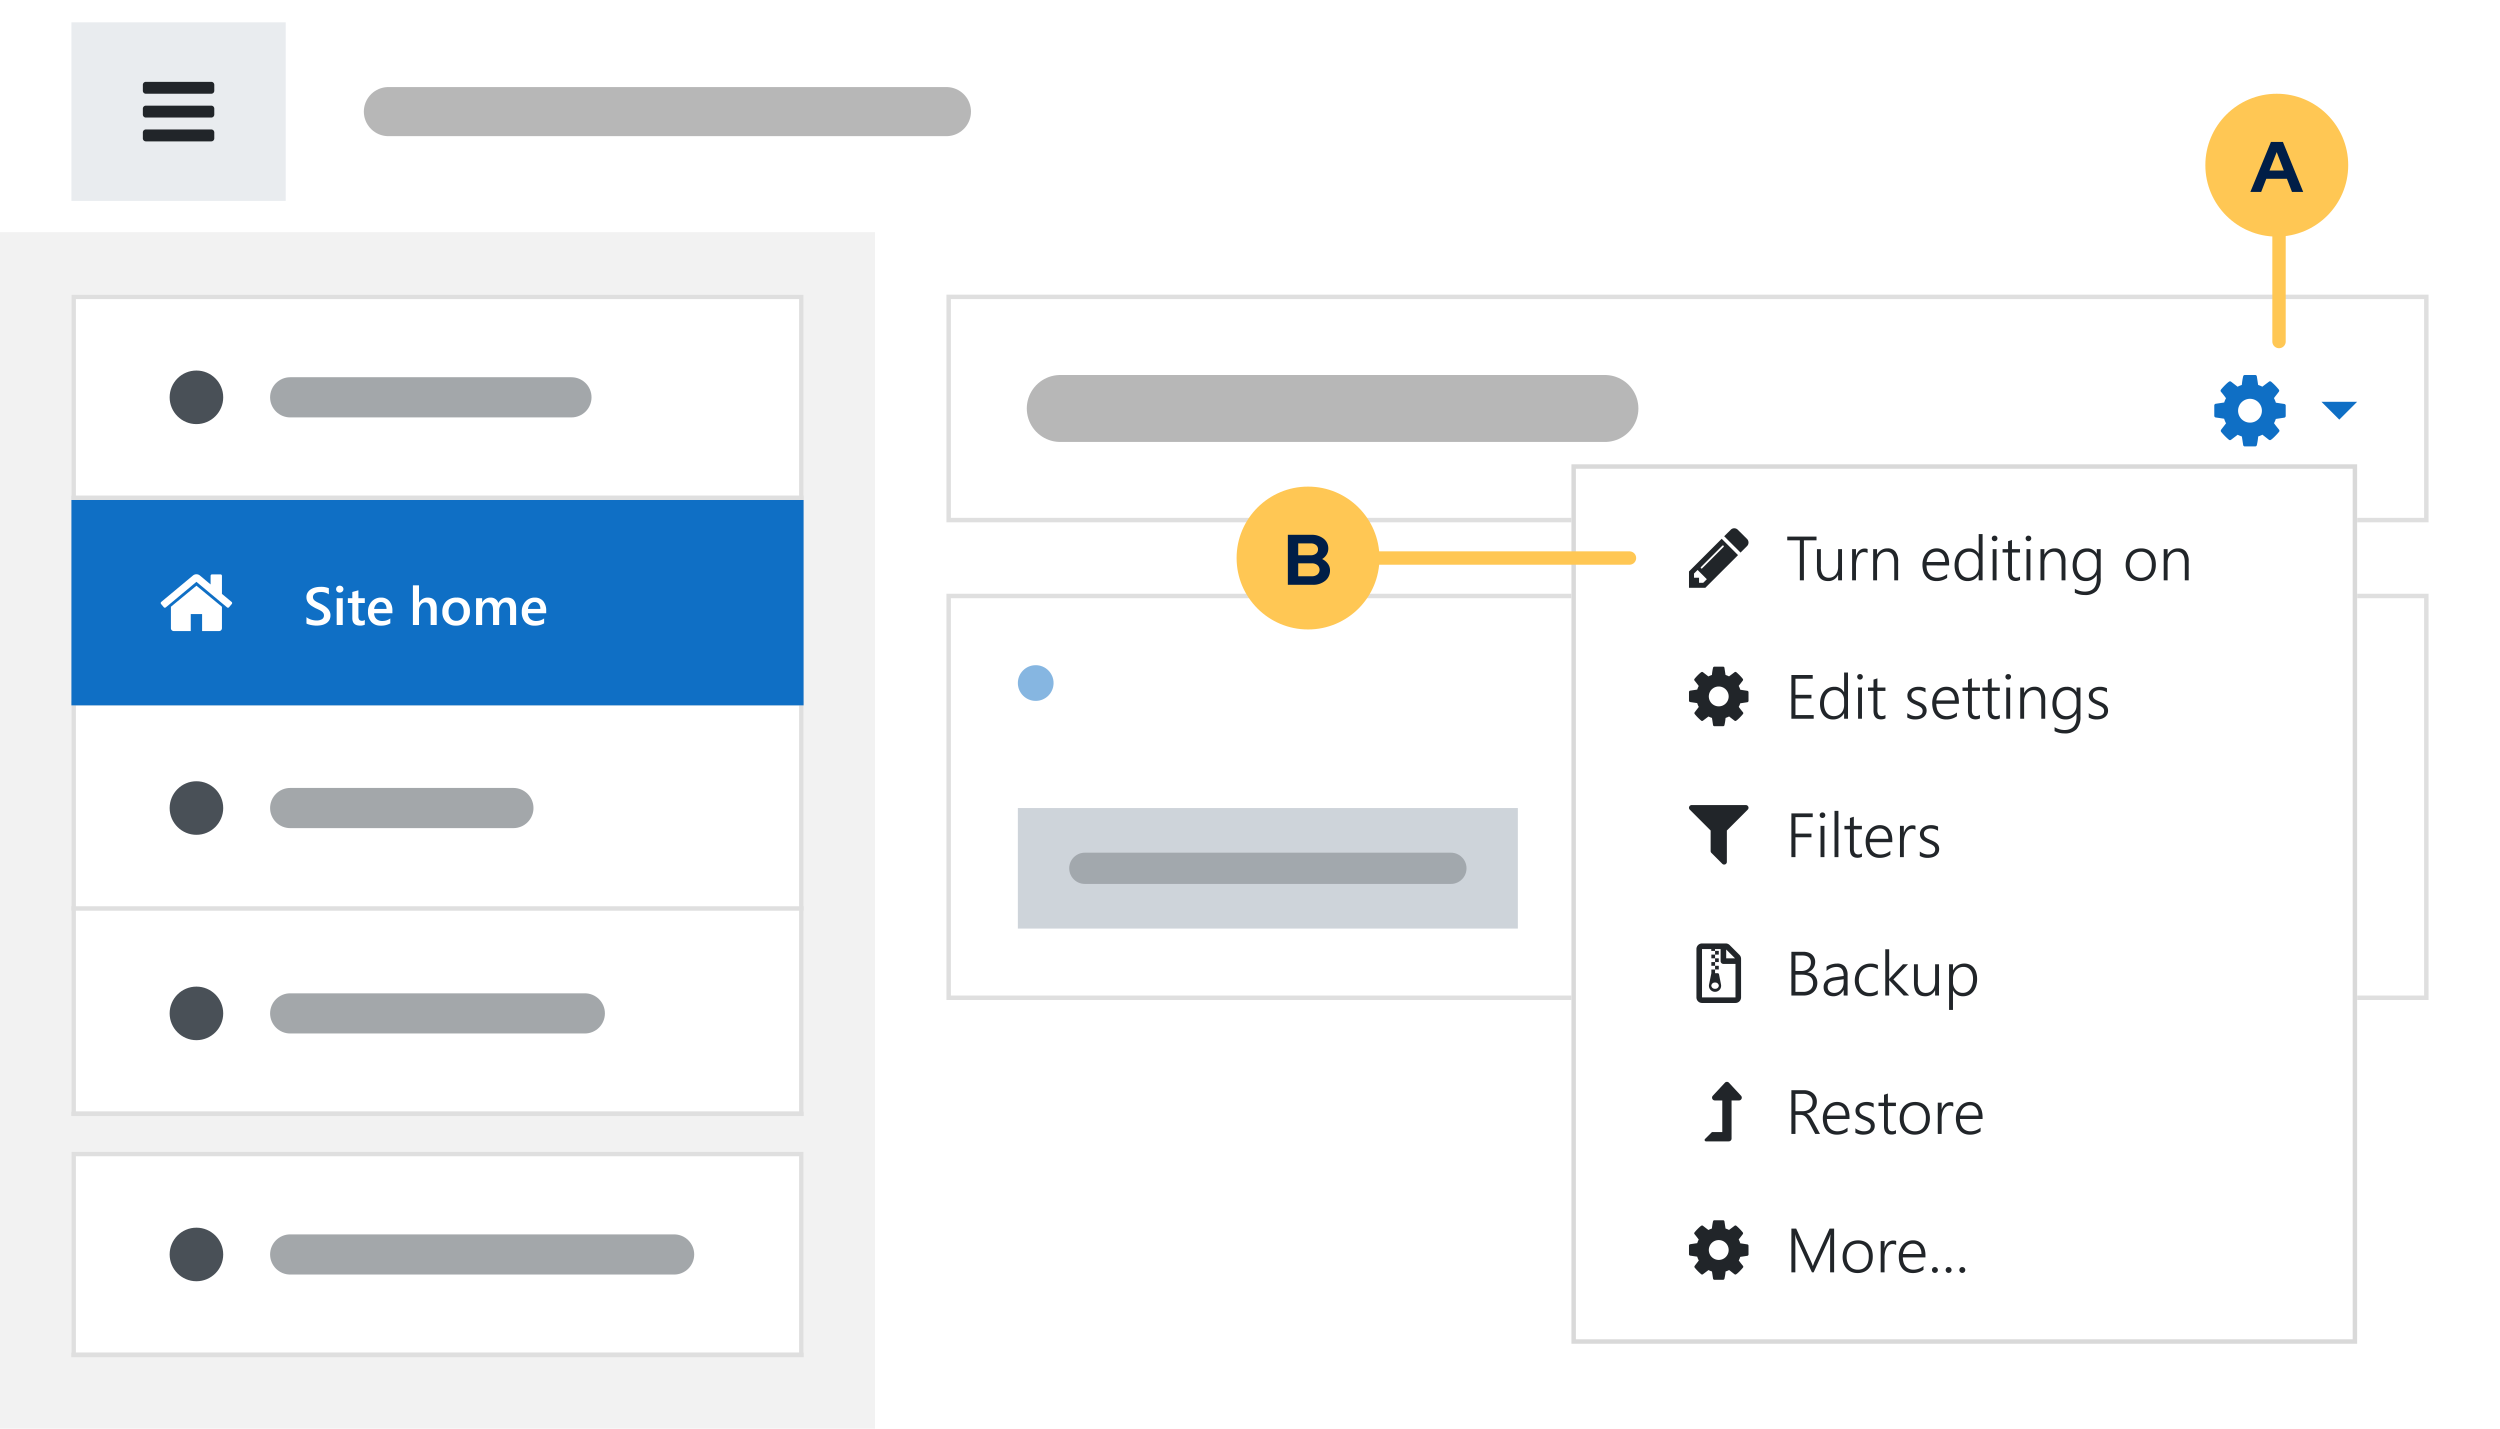 <svg xmlns="http://www.w3.org/2000/svg" xmlns:xlink="http://www.w3.org/1999/xlink" width="560" height="320" viewBox="0 0 560 320"><defs><filter id="a" x="-6" y="-4" width="572" height="62" filterUnits="userSpaceOnUse"><feOffset dy="2" input="SourceAlpha"/><feGaussianBlur stdDeviation="2" result="b"/><feFlood flood-opacity="0.078"/><feComposite operator="in" in2="b"/><feComposite in="SourceGraphic"/></filter><clipPath id="d"><rect width="560" height="320"/></clipPath></defs><g id="c" clip-path="url(#d)"><rect width="560" height="320" fill="#fff"/><rect width="196" height="270" transform="translate(0 50)" fill="#f2f2f2"/><g transform="translate(0 50)"><g transform="translate(16 208)" fill="#fff" stroke="#dfdfdf" stroke-width="1"><rect width="164" height="46" stroke="none"/><rect x="0.5" y="0.5" width="163" height="45" fill="none"/></g><g transform="translate(16 16)" fill="#fff" stroke="#dfdfdf" stroke-width="1"><rect width="164" height="184" stroke="none"/><rect x="0.5" y="0.5" width="163" height="183" fill="none"/></g><g transform="translate(16 16)"><rect width="164" height="1" transform="translate(0 45)" fill="#dfdfdf"/><rect width="164" height="46" fill="none"/><line x2="63" transform="translate(49 23)" fill="none" stroke="rgba(73,80,87,0.5)" stroke-linecap="round" stroke-width="9"/><g transform="translate(16 11)"><rect width="24" height="24" fill="none"/><circle cx="6" cy="6" r="6" transform="translate(6 6)" fill="#495057"/></g></g><g transform="translate(16 62)"><rect width="164" height="1" transform="translate(0 45)" fill="#dfdfdf"/><rect width="164" height="46" fill="#0f6fc5"/><path d="M.65-.334V-1.77a2.217,2.217,0,0,0,.46.316,3.554,3.554,0,0,0,.565.237,4.456,4.456,0,0,0,.6.149,3.186,3.186,0,0,0,.551.053,2.351,2.351,0,0,0,1.31-.293.964.964,0,0,0,.431-.85.927.927,0,0,0-.144-.519,1.506,1.506,0,0,0-.4-.4,4.217,4.217,0,0,0-.606-.349q-.349-.167-.747-.349-.428-.229-.8-.463a3.43,3.43,0,0,1-.642-.519A2.17,2.17,0,0,1,.8-5.4a2.09,2.09,0,0,1-.155-.838A1.934,1.934,0,0,1,.911-7.263a2.252,2.252,0,0,1,.7-.721,3.223,3.223,0,0,1,.993-.422,4.716,4.716,0,0,1,1.137-.138,4.588,4.588,0,0,1,1.922.3v1.377a3.07,3.07,0,0,0-1.84-.516,3.3,3.3,0,0,0-.618.059,1.838,1.838,0,0,0-.551.193,1.192,1.192,0,0,0-.4.346.847.847,0,0,0-.152.51.964.964,0,0,0,.117.486,1.255,1.255,0,0,0,.343.375,3.5,3.5,0,0,0,.551.331q.325.161.753.349.439.229.829.48a3.908,3.908,0,0,1,.686.557,2.446,2.446,0,0,1,.469.677,1.987,1.987,0,0,1,.173.847A2.1,2.1,0,0,1,5.771-1.1a2.078,2.078,0,0,1-.694.715,3.093,3.093,0,0,1-1,.4,5.666,5.666,0,0,1-1.2.123A5.115,5.115,0,0,1,2.353.108Q2.045.076,1.723.015a5.794,5.794,0,0,1-.609-.149A1.929,1.929,0,0,1,.65-.334ZM8.1-7.26a.817.817,0,0,1-.571-.217.713.713,0,0,1-.237-.551.732.732,0,0,1,.237-.557A.805.805,0,0,1,8.1-8.807a.83.83,0,0,1,.586.223.727.727,0,0,1,.24.557.717.717,0,0,1-.24.542A.824.824,0,0,1,8.1-7.26ZM8.777,0H7.418V-6H8.777Zm4.939-.064a2.356,2.356,0,0,1-1.049.2q-1.746,0-1.746-1.676V-4.934h-1V-6h1V-7.389l1.359-.387V-6h1.436v1.066H12.281v3a1.182,1.182,0,0,0,.193.762.8.8,0,0,0,.645.229.935.935,0,0,0,.6-.2ZM19.9-2.631h-4.09a1.729,1.729,0,0,0,.513,1.283A1.908,1.908,0,0,0,17.666-.9a2.965,2.965,0,0,0,1.764-.574v1.1a4.029,4.029,0,0,1-2.168.516,2.684,2.684,0,0,1-2.077-.817,3.269,3.269,0,0,1-.753-2.3,3.2,3.2,0,0,1,.829-2.282,2.712,2.712,0,0,1,2.06-.882,2.365,2.365,0,0,1,1.9.791,3.284,3.284,0,0,1,.674,2.2Zm-1.312-.961a1.752,1.752,0,0,0-.346-1.14,1.155,1.155,0,0,0-.937-.407,1.319,1.319,0,0,0-.993.428,1.954,1.954,0,0,0-.5,1.119ZM29.824,0H28.465V-3.281q0-1.781-1.189-1.781a1.244,1.244,0,0,0-1.008.516,2.052,2.052,0,0,0-.41,1.318V0H24.492V-8.883h1.365V-5h.023a2.147,2.147,0,0,1,1.945-1.137q2,0,2,2.443Zm4.313.141A2.974,2.974,0,0,1,31.919-.7,3.037,3.037,0,0,1,31.09-2.93a3.16,3.16,0,0,1,.864-2.361,3.178,3.178,0,0,1,2.329-.85,2.878,2.878,0,0,1,2.191.826,3.191,3.191,0,0,1,.785,2.291,3.145,3.145,0,0,1-.847,2.3A3.041,3.041,0,0,1,34.137.141Zm.064-5.2a1.552,1.552,0,0,0-1.26.557,2.331,2.331,0,0,0-.463,1.535,2.2,2.2,0,0,0,.469,1.485A1.574,1.574,0,0,0,34.2-.937a1.494,1.494,0,0,0,1.233-.533,2.36,2.36,0,0,0,.431-1.518,2.4,2.4,0,0,0-.431-1.529A1.487,1.487,0,0,0,34.2-5.057ZM47.613,0H46.254V-3.27a2.65,2.65,0,0,0-.267-1.365.981.981,0,0,0-.9-.422,1.084,1.084,0,0,0-.905.533,2.176,2.176,0,0,0-.372,1.277V0H42.445V-3.381q0-1.676-1.184-1.676a1.068,1.068,0,0,0-.905.5A2.222,2.222,0,0,0,40-3.246V0H38.643V-6H40v.949h.023a2.078,2.078,0,0,1,1.893-1.09A1.784,1.784,0,0,1,43-5.8a1.707,1.707,0,0,1,.636.9,2.141,2.141,0,0,1,1.992-1.242q1.98,0,1.98,2.443Zm6.738-2.631h-4.09a1.729,1.729,0,0,0,.513,1.283A1.908,1.908,0,0,0,52.119-.9a2.965,2.965,0,0,0,1.764-.574v1.1a4.029,4.029,0,0,1-2.168.516,2.684,2.684,0,0,1-2.077-.817,3.269,3.269,0,0,1-.753-2.3,3.2,3.2,0,0,1,.829-2.282,2.712,2.712,0,0,1,2.06-.882,2.365,2.365,0,0,1,1.9.791,3.284,3.284,0,0,1,.674,2.2Zm-1.312-.961a1.752,1.752,0,0,0-.346-1.14,1.155,1.155,0,0,0-.937-.407,1.319,1.319,0,0,0-.993.428,1.954,1.954,0,0,0-.5,1.119Z" transform="translate(52 28)" fill="#fff"/><g transform="translate(16 11)"><rect width="24" height="24" fill="none"/><path d="M17.716,12.969a.127.127,0,0,0-.01-.06L12,8.2l-5.706,4.7c0,.02-.01.04-.01.06v4.763a.639.639,0,0,0,.635.635H10.73v-3.81h2.54v3.81h3.811a.639.639,0,0,0,.635-.635Zm2.213-.685a.326.326,0,0,0-.04-.447l-2.173-1.806V5.982a.314.314,0,0,0-.318-.317H15.493a.314.314,0,0,0-.318.317V7.918L12.754,5.893a1.222,1.222,0,0,0-1.508,0L4.11,11.837a.326.326,0,0,0-.039.447l.615.734a.33.33,0,0,0,.208.11.344.344,0,0,0,.239-.07L12,7.332l6.867,5.726a.311.311,0,0,0,.209.07H19.1a.33.33,0,0,0,.209-.11Z" fill="#fff"/></g></g><g transform="translate(16 108)"><rect width="164" height="1" transform="translate(0 45)" fill="#dfdfdf"/><rect width="164" height="46" fill="none"/><line x2="50" transform="translate(49 23)" fill="none" stroke="rgba(73,80,87,0.5)" stroke-linecap="round" stroke-width="9"/><g transform="translate(16 11)"><rect width="24" height="24" fill="none"/><circle cx="6" cy="6" r="6" transform="translate(6 6)" fill="#495057"/></g></g><g transform="translate(16 154)"><rect width="164" height="1" transform="translate(0 45)" fill="#dfdfdf"/><rect width="164" height="46" fill="none"/><line x2="66" transform="translate(49 23)" fill="none" stroke="rgba(73,80,87,0.5)" stroke-linecap="round" stroke-width="9"/><g transform="translate(16 11)"><rect width="24" height="24" fill="none"/><circle cx="6" cy="6" r="6" transform="translate(6 6)" fill="#495057"/></g></g><g transform="translate(16 208)"><rect width="164" height="1" transform="translate(0 45)" fill="#dfdfdf"/><rect width="164" height="46" fill="none"/><line x2="86" transform="translate(49 23)" fill="none" stroke="rgba(73,80,87,0.5)" stroke-linecap="round" stroke-width="9"/><g transform="translate(16 11)"><rect width="24" height="24" fill="none"/><circle cx="6" cy="6" r="6" transform="translate(6 6)" fill="#495057"/></g></g></g><g transform="matrix(1, 0, 0, 1, 0, 0)" filter="url(#a)"><rect width="560" height="50" fill="#fff"/></g><rect width="48" height="40" transform="translate(16 5)" fill="#e9ecef"/><g transform="translate(28 13)"><rect width="24" height="24" fill="none"/><path d="M20,16.667A.671.671,0,0,0,19.333,16H4.667A.671.671,0,0,0,4,16.667V18a.671.671,0,0,0,.667.667H19.333A.671.671,0,0,0,20,18Zm0-5.334a.671.671,0,0,0-.667-.666H4.667A.671.671,0,0,0,4,11.333v1.334a.671.671,0,0,0,.667.666H19.333A.671.671,0,0,0,20,12.667ZM20,6a.671.671,0,0,0-.667-.667H4.667A.671.671,0,0,0,4,6V7.333A.671.671,0,0,0,4.667,8H19.333A.671.671,0,0,0,20,7.333Z" fill="#212529"/></g><line x2="125" transform="translate(87 25)" fill="none" stroke="rgba(112,112,112,0.5)" stroke-linecap="round" stroke-width="11"/><g transform="translate(212 66)" fill="#fff" stroke="#dfdfdf" stroke-width="1"><rect width="332" height="51" stroke="none"/><rect x="0.5" y="0.5" width="331" height="50" fill="none"/></g><line x2="122" transform="translate(237.5 91.5)" fill="none" stroke="rgba(112,112,112,0.5)" stroke-linecap="round" stroke-width="15"/><g transform="translate(0 -26)"><g transform="translate(212 159)" fill="#fff" stroke="#dfdfdf" stroke-width="1"><rect width="332" height="91" stroke="none"/><rect x="0.5" y="0.5" width="331" height="90" fill="none"/></g><g transform="translate(175 -360)"><circle cx="4" cy="4" r="4" transform="translate(53 535)" fill="rgba(15,111,197,0.5)"/></g><g transform="translate(17 16)"><circle cx="4" cy="4" r="4" transform="translate(448 175)" fill="rgba(15,111,197,0.5)"/><line x2="44" transform="translate(464.5 179)" fill="none" stroke="rgba(15,111,197,0.5)" stroke-linecap="round" stroke-width="4"/></g><g transform="translate(0 16)"><rect width="112" height="27" transform="translate(228 191)" fill="#ced4da"/><line x2="82" transform="translate(243 204.5)" fill="none" stroke="rgba(33,37,41,0.25)" stroke-linecap="round" stroke-width="7"/></g></g><g transform="translate(-4404 -1004)"><g transform="translate(4468 642)"><g transform="translate(288 466)" fill="#fff" stroke="#d9d9d9" stroke-width="1"><rect width="176" height="197" stroke="none"/><rect x="0.5" y="0.5" width="175" height="196" fill="none"/></g><g transform="translate(0 1)"><rect width="176" height="30" transform="translate(288 471)" fill="none"/><g transform="translate(311 476)"><rect width="20" height="20" fill="none"/><path d="M7.195,16.208H6.253V15.081H5.127v-.942l.8-.8L8,15.406ZM11.8,8.04a.2.2,0,0,1-.062.149l-4.77,4.77a.205.205,0,0,1-.149.062.185.185,0,0,1-.194-.193.2.2,0,0,1,.062-.149l4.77-4.771a.208.208,0,0,1,.15-.061.185.185,0,0,1,.193.193m-.475-1.69L4,13.673v3.661H7.661l7.323-7.322Zm6.011.845a1.17,1.17,0,0,0-.326-.8L14.939,4.335a1.138,1.138,0,0,0-.8-.335,1.1,1.1,0,0,0-.792.335L11.886,5.787l3.661,3.662,1.461-1.461a1.134,1.134,0,0,0,.326-.793" transform="translate(-0.667 -0.667)" fill="#212529"/></g><path d="M4.074-8.969V0H3.165V-8.969H.342V-9.8H6.9v.834ZM11.737,0V-1.189H11.71A2.339,2.339,0,0,1,9.5.164q-2.5,0-2.5-3.049V-7h.875v3.951A3.121,3.121,0,0,0,8.33-1.189a1.6,1.6,0,0,0,1.371.6,1.92,1.92,0,0,0,.824-.174,1.88,1.88,0,0,0,.643-.492,2.3,2.3,0,0,0,.42-.762A3.056,3.056,0,0,0,11.737-3V-7h.875V0Zm6.6-6.1a1.307,1.307,0,0,0-.793-.226,1.358,1.358,0,0,0-.615.133,1.558,1.558,0,0,0-.468.359,2.16,2.16,0,0,0-.342.523A3.647,3.647,0,0,0,15.9-4.7a4.53,4.53,0,0,0-.123.649,5.475,5.475,0,0,0-.038.622V0h-.868V-7h.868v1.5h.027a3.114,3.114,0,0,1,.311-.687,2.137,2.137,0,0,1,.434-.513,1.815,1.815,0,0,1,.537-.318,1.722,1.722,0,0,1,.612-.109,2.371,2.371,0,0,1,.379.027,1.445,1.445,0,0,1,.3.082ZM24.309,0V-4.033q0-2.372-1.723-2.372a1.986,1.986,0,0,0-.848.181,2.031,2.031,0,0,0-.673.5,2.356,2.356,0,0,0-.444.762,2.765,2.765,0,0,0-.161.954V0h-.875V-7h.875v1.217h.027a2.529,2.529,0,0,1,2.345-1.381,2.117,2.117,0,0,1,1.75.745,3.358,3.358,0,0,1,.6,2.153V0Zm7.232-3.343a3.921,3.921,0,0,0,.171,1.155,2.448,2.448,0,0,0,.472.868,2.027,2.027,0,0,0,.749.543,2.513,2.513,0,0,0,.995.188,3.559,3.559,0,0,0,2.235-.827v.861a4.077,4.077,0,0,1-2.434.718A3.213,3.213,0,0,1,32.45-.082,2.651,2.651,0,0,1,31.473-.8a3.265,3.265,0,0,1-.622-1.152,5.11,5.11,0,0,1-.219-1.559,4.3,4.3,0,0,1,.239-1.456,3.591,3.591,0,0,1,.663-1.159,3.057,3.057,0,0,1,1-.766,2.918,2.918,0,0,1,1.271-.277,2.867,2.867,0,0,1,1.2.236,2.348,2.348,0,0,1,.872.673,3.049,3.049,0,0,1,.537,1.066A5,5,0,0,1,36.6-3.78v.438ZM35.7-4.108a2.666,2.666,0,0,0-.52-1.7,1.7,1.7,0,0,0-1.388-.6,2.13,2.13,0,0,0-.824.157,1.961,1.961,0,0,0-.667.455,2.453,2.453,0,0,0-.475.725,3.637,3.637,0,0,0-.263.96ZM43.224,0V-1.23H43.2A2.488,2.488,0,0,1,42.2-.2a2.924,2.924,0,0,1-1.466.366,2.862,2.862,0,0,1-1.193-.243,2.559,2.559,0,0,1-.919-.7,3.257,3.257,0,0,1-.591-1.107,4.8,4.8,0,0,1-.208-1.47A4.963,4.963,0,0,1,38.052-4.9a3.589,3.589,0,0,1,.649-1.2,2.917,2.917,0,0,1,1.012-.779,3.065,3.065,0,0,1,1.316-.277A2.273,2.273,0,0,1,43.2-5.954h.027v-4.409H44.1V0Zm0-4.225a2.3,2.3,0,0,0-.157-.854,2.123,2.123,0,0,0-.437-.69,2.045,2.045,0,0,0-.673-.465,2.146,2.146,0,0,0-.865-.171,2.226,2.226,0,0,0-.957.205,2.09,2.09,0,0,0-.749.591,2.842,2.842,0,0,0-.485.94,4.185,4.185,0,0,0-.174,1.258,4.154,4.154,0,0,0,.157,1.189,2.586,2.586,0,0,0,.448.889,1.957,1.957,0,0,0,.694.554,2.062,2.062,0,0,0,.9.191,2.324,2.324,0,0,0,.96-.191,2.107,2.107,0,0,0,.725-.526,2.365,2.365,0,0,0,.458-.786,2.852,2.852,0,0,0,.161-.964Zm3.562-4.546a.609.609,0,0,1-.437-.178.6.6,0,0,1-.185-.451.58.58,0,0,1,.185-.441.616.616,0,0,1,.438-.174.683.683,0,0,1,.246.044.594.594,0,0,1,.2.126.626.626,0,0,1,.137.195.6.6,0,0,1,.051.25.64.64,0,0,1-.048.246.586.586,0,0,1-.137.2.661.661,0,0,1-.2.133A.633.633,0,0,1,46.785-8.771ZM46.354,0V-7h.875V0Zm6.139-.082a2.17,2.17,0,0,1-.984.226q-1.7,0-1.7-1.955V-6.234h-1.23V-7h1.23V-8.764l.875-.287V-7h1.8v.766h-1.8v4.286a1.755,1.755,0,0,0,.232,1.025.914.914,0,0,0,.786.314,1.414,1.414,0,0,0,.786-.246Zm1.873-8.688a.609.609,0,0,1-.437-.178.6.6,0,0,1-.185-.451.58.58,0,0,1,.185-.441.616.616,0,0,1,.438-.174.683.683,0,0,1,.246.044.594.594,0,0,1,.2.126.626.626,0,0,1,.137.195A.6.6,0,0,1,55-9.4a.64.64,0,0,1-.048.246.586.586,0,0,1-.137.2.661.661,0,0,1-.2.133A.633.633,0,0,1,54.366-8.771ZM53.936,0V-7h.875V0ZM61.79,0V-4.033q0-2.372-1.723-2.372a1.986,1.986,0,0,0-.848.181,2.031,2.031,0,0,0-.673.5,2.356,2.356,0,0,0-.444.762,2.765,2.765,0,0,0-.161.954V0h-.875V-7h.875v1.217h.027a2.529,2.529,0,0,1,2.345-1.381,2.117,2.117,0,0,1,1.75.745,3.358,3.358,0,0,1,.6,2.153V0Zm8.764-.54a4.088,4.088,0,0,1-.885,2.888,3.587,3.587,0,0,1-2.731.94,4.8,4.8,0,0,1-2.174-.513V1.887a4.482,4.482,0,0,0,2.174.636q2.741,0,2.741-2.9v-.841h-.027A2.661,2.661,0,0,1,67.19.164,2.88,2.88,0,0,1,66-.075a2.558,2.558,0,0,1-.919-.69,3.23,3.23,0,0,1-.595-1.1,4.671,4.671,0,0,1-.212-1.459A5.146,5.146,0,0,1,64.5-4.891,3.606,3.606,0,0,1,65.146-6.1a2.867,2.867,0,0,1,1.008-.783,3.1,3.1,0,0,1,1.33-.277,2.312,2.312,0,0,1,2.167,1.2h.027V-7h.875Zm-.875-3.712a2.189,2.189,0,0,0-.157-.827,2.141,2.141,0,0,0-.437-.684,2.109,2.109,0,0,0-.667-.468,2.045,2.045,0,0,0-.851-.174,2.251,2.251,0,0,0-.988.212,2.136,2.136,0,0,0-.752.6,2.784,2.784,0,0,0-.479.947,4.353,4.353,0,0,0-.167,1.254,4,4,0,0,0,.157,1.162,2.63,2.63,0,0,0,.444.882,1.987,1.987,0,0,0,.694.561,2.04,2.04,0,0,0,.906.2,2.3,2.3,0,0,0,.943-.188,2.134,2.134,0,0,0,.725-.52,2.348,2.348,0,0,0,.465-.779,2.79,2.79,0,0,0,.164-.967ZM79.509.164a3.58,3.58,0,0,1-1.4-.26,2.989,2.989,0,0,1-1.056-.735,3.238,3.238,0,0,1-.67-1.138,4.419,4.419,0,0,1-.232-1.47A4.644,4.644,0,0,1,76.4-5a3.3,3.3,0,0,1,.7-1.172,2.993,2.993,0,0,1,1.1-.735,3.89,3.89,0,0,1,1.436-.253A3.574,3.574,0,0,1,81-6.915a2.79,2.79,0,0,1,1.032.721,3.213,3.213,0,0,1,.649,1.148,4.854,4.854,0,0,1,.226,1.538,4.5,4.5,0,0,1-.236,1.494A3.372,3.372,0,0,1,82-.854,2.981,2.981,0,0,1,80.931-.1,3.612,3.612,0,0,1,79.509.164Zm.068-6.569a2.624,2.624,0,0,0-1.039.2,2.18,2.18,0,0,0-.8.578,2.613,2.613,0,0,0-.509.93,4.052,4.052,0,0,0-.178,1.248,3.684,3.684,0,0,0,.178,1.183,2.669,2.669,0,0,0,.5.9,2.17,2.17,0,0,0,.79.578,2.585,2.585,0,0,0,1.039.2A2.6,2.6,0,0,0,80.6-.783a2.053,2.053,0,0,0,.766-.567,2.5,2.5,0,0,0,.475-.913A4.318,4.318,0,0,0,82-3.493a3.28,3.28,0,0,0-.629-2.164A2.217,2.217,0,0,0,79.577-6.405ZM89.394,0V-4.033q0-2.372-1.723-2.372a1.986,1.986,0,0,0-.848.181,2.031,2.031,0,0,0-.673.5,2.356,2.356,0,0,0-.444.762,2.765,2.765,0,0,0-.161.954V0H84.67V-7h.875v1.217h.027a2.529,2.529,0,0,1,2.345-1.381,2.117,2.117,0,0,1,1.75.745,3.358,3.358,0,0,1,.6,2.153V0Z" transform="translate(336 491)" fill="#212529"/></g><g transform="translate(0 1)"><rect width="176" height="30" transform="translate(288 502)" fill="none"/><g transform="translate(311 507)"><rect width="20" height="20" fill="none"/><path d="M12.889,10.667a2.223,2.223,0,1,1-2.222-2.222,2.227,2.227,0,0,1,2.222,2.222m4.444-.946a.317.317,0,0,0-.252-.312l-1.588-.243a4.843,4.843,0,0,0-.356-.85c.295-.408.616-.79.911-1.19a.327.327,0,0,0,.07-.2.294.294,0,0,0-.061-.191,10.945,10.945,0,0,0-1.433-1.476.341.341,0,0,0-.217-.087.3.3,0,0,0-.208.077l-1.233.929a5.092,5.092,0,0,0-.781-.321l-.243-1.6A.311.311,0,0,0,11.63,4H9.7a.317.317,0,0,0-.312.243,11.314,11.314,0,0,0-.252,1.615,5.233,5.233,0,0,0-.79.329l-1.2-.928a.382.382,0,0,0-.226-.087c-.3,0-1.467,1.267-1.675,1.553a.338.338,0,0,0-.078.2.322.322,0,0,0,.087.208c.322.391.634.781.929,1.2a4.561,4.561,0,0,0-.338.8l-1.615.243A.337.337,0,0,0,4,9.686v1.927a.317.317,0,0,0,.252.313l1.588.234a4.594,4.594,0,0,0,.356.859c-.3.408-.616.79-.911,1.189a.329.329,0,0,0-.07.2.34.34,0,0,0,.061.2,10.863,10.863,0,0,0,1.432,1.458.314.314,0,0,0,.217.1.332.332,0,0,0,.217-.078l1.224-.928a5.092,5.092,0,0,0,.781.321l.243,1.6a.31.31,0,0,0,.313.26H11.63a.317.317,0,0,0,.313-.243,11.314,11.314,0,0,0,.252-1.615,5.153,5.153,0,0,0,.79-.33l1.2.937a.442.442,0,0,0,.226.078c.295,0,1.467-1.276,1.675-1.553a.289.289,0,0,0,.078-.2.342.342,0,0,0-.087-.217c-.322-.391-.634-.773-.929-1.2a4.827,4.827,0,0,0,.338-.79l1.606-.242a.334.334,0,0,0,.243-.312Z" transform="translate(-0.667 -0.667)" fill="#212529"/></g><path d="M1.271,0V-9.8H6.05v.834H2.181v3.6H5.763v.82H2.181V-.827H6.269V0ZM13.077,0V-1.23H13.05A2.488,2.488,0,0,1,12.055-.2a2.924,2.924,0,0,1-1.466.366A2.862,2.862,0,0,1,9.4-.079a2.559,2.559,0,0,1-.919-.7,3.257,3.257,0,0,1-.591-1.107,4.8,4.8,0,0,1-.208-1.47A4.963,4.963,0,0,1,7.906-4.9a3.589,3.589,0,0,1,.649-1.2,2.917,2.917,0,0,1,1.012-.779,3.065,3.065,0,0,1,1.316-.277,2.273,2.273,0,0,1,2.167,1.21h.027v-4.409h.875V0Zm0-4.225a2.3,2.3,0,0,0-.157-.854,2.123,2.123,0,0,0-.437-.69,2.045,2.045,0,0,0-.673-.465,2.146,2.146,0,0,0-.865-.171,2.226,2.226,0,0,0-.957.205,2.09,2.09,0,0,0-.749.591,2.842,2.842,0,0,0-.485.94,4.185,4.185,0,0,0-.174,1.258,4.154,4.154,0,0,0,.157,1.189,2.586,2.586,0,0,0,.448.889,1.957,1.957,0,0,0,.694.554,2.062,2.062,0,0,0,.9.191,2.324,2.324,0,0,0,.96-.191,2.107,2.107,0,0,0,.725-.526,2.365,2.365,0,0,0,.458-.786,2.852,2.852,0,0,0,.161-.964Zm3.562-4.546a.609.609,0,0,1-.437-.178.6.6,0,0,1-.185-.451A.58.58,0,0,1,16.2-9.84a.616.616,0,0,1,.438-.174.683.683,0,0,1,.246.044.594.594,0,0,1,.2.126.626.626,0,0,1,.137.195.6.6,0,0,1,.051.25.64.64,0,0,1-.048.246.586.586,0,0,1-.137.2.661.661,0,0,1-.2.133A.633.633,0,0,1,16.639-8.771ZM16.208,0V-7h.875V0Zm6.139-.082a2.17,2.17,0,0,1-.984.226q-1.7,0-1.7-1.955V-6.234h-1.23V-7h1.23V-8.764l.875-.287V-7h1.8v.766h-1.8v4.286a1.755,1.755,0,0,0,.232,1.025.914.914,0,0,0,.786.314,1.414,1.414,0,0,0,.786-.246Zm4.881-1.176a2.8,2.8,0,0,0,.431.28,3.727,3.727,0,0,0,.479.212,3.012,3.012,0,0,0,.5.133,2.713,2.713,0,0,0,.475.044q1.559,0,1.559-1.169a.928.928,0,0,0-.109-.461,1.2,1.2,0,0,0-.314-.355,2.63,2.63,0,0,0-.492-.3q-.287-.137-.649-.287a6.514,6.514,0,0,1-.834-.4,2.524,2.524,0,0,1-.574-.448,1.616,1.616,0,0,1-.335-.533,1.863,1.863,0,0,1-.109-.66,1.672,1.672,0,0,1,.2-.827,1.921,1.921,0,0,1,.543-.615,2.526,2.526,0,0,1,.79-.386,3.277,3.277,0,0,1,.94-.133,3.475,3.475,0,0,1,1.586.342V-5.9a3.075,3.075,0,0,0-1.7-.506,2.052,2.052,0,0,0-.6.082,1.394,1.394,0,0,0-.461.232,1.069,1.069,0,0,0-.3.359,1,1,0,0,0-.106.461,1.165,1.165,0,0,0,.082.455.992.992,0,0,0,.256.352,2.151,2.151,0,0,0,.451.3q.277.144.673.308a8.508,8.508,0,0,1,.875.407,2.715,2.715,0,0,1,.608.438,1.538,1.538,0,0,1,.355.526,1.8,1.8,0,0,1,.116.673,1.774,1.774,0,0,1-.195.841,1.812,1.812,0,0,1-.54.622,2.49,2.49,0,0,1-.81.383,3.749,3.749,0,0,1-1.012.13A3.354,3.354,0,0,1,27.228-.28Zm6.5-2.085A3.921,3.921,0,0,0,33.9-2.187a2.448,2.448,0,0,0,.472.868,2.027,2.027,0,0,0,.749.543,2.513,2.513,0,0,0,.995.188,3.559,3.559,0,0,0,2.235-.827v.861a4.077,4.077,0,0,1-2.434.718,3.213,3.213,0,0,1-1.278-.246A2.651,2.651,0,0,1,33.66-.8a3.265,3.265,0,0,1-.622-1.152,5.11,5.11,0,0,1-.219-1.559,4.3,4.3,0,0,1,.239-1.456,3.591,3.591,0,0,1,.663-1.159,3.057,3.057,0,0,1,1-.766A2.918,2.918,0,0,1,36-7.164a2.867,2.867,0,0,1,1.2.236,2.348,2.348,0,0,1,.872.673A3.049,3.049,0,0,1,38.6-5.188a5,5,0,0,1,.185,1.408v.438Zm4.156-.766a2.666,2.666,0,0,0-.52-1.7,1.7,1.7,0,0,0-1.388-.6,2.13,2.13,0,0,0-.824.157,1.961,1.961,0,0,0-.667.455,2.453,2.453,0,0,0-.475.725,3.637,3.637,0,0,0-.263.96ZM43.511-.082a2.17,2.17,0,0,1-.984.226q-1.7,0-1.7-1.955V-6.234H39.6V-7h1.23V-8.764l.875-.287V-7h1.8v.766h-1.8v4.286a1.755,1.755,0,0,0,.232,1.025.914.914,0,0,0,.786.314,1.414,1.414,0,0,0,.786-.246Zm4.45,0a2.17,2.17,0,0,1-.984.226q-1.7,0-1.7-1.955V-6.234h-1.23V-7h1.23V-8.764l.875-.287V-7h1.8v.766h-1.8v4.286a1.755,1.755,0,0,0,.232,1.025.914.914,0,0,0,.786.314,1.414,1.414,0,0,0,.786-.246Zm1.873-8.688a.609.609,0,0,1-.437-.178.6.6,0,0,1-.185-.451A.58.58,0,0,1,49.4-9.84a.616.616,0,0,1,.438-.174.683.683,0,0,1,.246.044.594.594,0,0,1,.2.126.626.626,0,0,1,.137.195.6.6,0,0,1,.051.25.64.64,0,0,1-.048.246.586.586,0,0,1-.137.2.661.661,0,0,1-.2.133A.633.633,0,0,1,49.834-8.771ZM49.4,0V-7h.875V0Zm7.854,0V-4.033q0-2.372-1.723-2.372a1.986,1.986,0,0,0-.848.181,2.031,2.031,0,0,0-.673.5,2.356,2.356,0,0,0-.444.762,2.765,2.765,0,0,0-.161.954V0h-.875V-7h.875v1.217h.027a2.529,2.529,0,0,1,2.345-1.381,2.117,2.117,0,0,1,1.75.745,3.358,3.358,0,0,1,.6,2.153V0Zm8.764-.54a4.088,4.088,0,0,1-.885,2.888,3.587,3.587,0,0,1-2.731.94,4.8,4.8,0,0,1-2.174-.513V1.887a4.482,4.482,0,0,0,2.174.636q2.741,0,2.741-2.9v-.841h-.027A2.661,2.661,0,0,1,62.658.164a2.88,2.88,0,0,1-1.186-.239,2.558,2.558,0,0,1-.919-.69,3.23,3.23,0,0,1-.595-1.1,4.671,4.671,0,0,1-.212-1.459,5.146,5.146,0,0,1,.226-1.569A3.606,3.606,0,0,1,60.614-6.1a2.867,2.867,0,0,1,1.008-.783,3.1,3.1,0,0,1,1.33-.277,2.312,2.312,0,0,1,2.167,1.2h.027V-7h.875Zm-.875-3.712a2.189,2.189,0,0,0-.157-.827,2.141,2.141,0,0,0-.437-.684,2.109,2.109,0,0,0-.667-.468,2.045,2.045,0,0,0-.851-.174,2.251,2.251,0,0,0-.988.212,2.136,2.136,0,0,0-.752.6,2.784,2.784,0,0,0-.479.947,4.353,4.353,0,0,0-.167,1.254,4,4,0,0,0,.157,1.162,2.63,2.63,0,0,0,.444.882,1.987,1.987,0,0,0,.694.561,2.04,2.04,0,0,0,.906.2,2.3,2.3,0,0,0,.943-.188,2.134,2.134,0,0,0,.725-.52,2.348,2.348,0,0,0,.465-.779,2.79,2.79,0,0,0,.164-.967Zm2.734,2.994a2.8,2.8,0,0,0,.431.28,3.727,3.727,0,0,0,.479.212,3.012,3.012,0,0,0,.5.133,2.713,2.713,0,0,0,.475.044q1.559,0,1.559-1.169a.928.928,0,0,0-.109-.461,1.2,1.2,0,0,0-.314-.355,2.63,2.63,0,0,0-.492-.3q-.287-.137-.649-.287a6.514,6.514,0,0,1-.834-.4,2.524,2.524,0,0,1-.574-.448,1.616,1.616,0,0,1-.335-.533A1.863,1.863,0,0,1,67.9-5.2a1.672,1.672,0,0,1,.2-.827,1.921,1.921,0,0,1,.543-.615,2.526,2.526,0,0,1,.79-.386,3.277,3.277,0,0,1,.94-.133,3.475,3.475,0,0,1,1.586.342V-5.9a3.075,3.075,0,0,0-1.7-.506,2.052,2.052,0,0,0-.6.082,1.394,1.394,0,0,0-.461.232,1.069,1.069,0,0,0-.3.359,1,1,0,0,0-.106.461,1.165,1.165,0,0,0,.082.455.992.992,0,0,0,.256.352,2.151,2.151,0,0,0,.451.3q.277.144.673.308a8.507,8.507,0,0,1,.875.407,2.715,2.715,0,0,1,.608.438,1.538,1.538,0,0,1,.355.526,1.8,1.8,0,0,1,.116.673,1.774,1.774,0,0,1-.195.841,1.812,1.812,0,0,1-.54.622,2.49,2.49,0,0,1-.81.383,3.749,3.749,0,0,1-1.012.13A3.354,3.354,0,0,1,67.881-.28Z" transform="translate(336 522)" fill="#212529"/></g><g transform="translate(0 1)"><rect width="176" height="30" transform="translate(288 533)" fill="none"/><g transform="translate(311 538)"><rect width="20" height="20" fill="none"/><path d="M17.286,4.37A.614.614,0,0,0,16.728,4H4.607a.614.614,0,0,0-.559.369.6.6,0,0,0,.133.663L8.849,9.7v4.6a.6.6,0,0,0,.179.426l2.424,2.424a.567.567,0,0,0,.427.18.7.7,0,0,0,.237-.047.613.613,0,0,0,.369-.558V9.7l4.668-4.668a.594.594,0,0,0,.133-.663" transform="translate(-0.667 -0.667)" fill="#212529"/></g><path d="M2.181-8.969v3.691H5.763v.827H2.181V0H1.271V-9.8H6.05v.834Zm6.05.2a.609.609,0,0,1-.437-.178A.6.6,0,0,1,7.608-9.4a.58.58,0,0,1,.185-.441.616.616,0,0,1,.438-.174.683.683,0,0,1,.246.044.594.594,0,0,1,.2.126.626.626,0,0,1,.137.195.6.6,0,0,1,.051.25.64.64,0,0,1-.048.246.586.586,0,0,1-.137.2.661.661,0,0,1-.2.133A.633.633,0,0,1,8.23-8.771ZM7.8,0V-7h.875V0Zm3.131,0V-10.363h.875V0Zm6.139-.082a2.17,2.17,0,0,1-.984.226q-1.7,0-1.7-1.955V-6.234h-1.23V-7h1.23V-8.764l.875-.287V-7h1.8v.766h-1.8v4.286A1.755,1.755,0,0,0,15.5-.923a.914.914,0,0,0,.786.314,1.414,1.414,0,0,0,.786-.246Zm1.75-3.261a3.921,3.921,0,0,0,.171,1.155,2.448,2.448,0,0,0,.472.868,2.027,2.027,0,0,0,.749.543,2.513,2.513,0,0,0,.995.188,3.559,3.559,0,0,0,2.235-.827v.861a4.077,4.077,0,0,1-2.434.718,3.213,3.213,0,0,1-1.278-.246A2.651,2.651,0,0,1,18.751-.8a3.265,3.265,0,0,1-.622-1.152,5.11,5.11,0,0,1-.219-1.559,4.3,4.3,0,0,1,.239-1.456,3.591,3.591,0,0,1,.663-1.159,3.057,3.057,0,0,1,1-.766,2.918,2.918,0,0,1,1.271-.277,2.867,2.867,0,0,1,1.2.236,2.348,2.348,0,0,1,.872.673,3.049,3.049,0,0,1,.537,1.066,5,5,0,0,1,.185,1.408v.438Zm4.156-.766a2.666,2.666,0,0,0-.52-1.7,1.7,1.7,0,0,0-1.388-.6,2.13,2.13,0,0,0-.824.157,1.961,1.961,0,0,0-.667.455,2.453,2.453,0,0,0-.475.725,3.637,3.637,0,0,0-.263.96Zm6.091-2a1.307,1.307,0,0,0-.793-.226,1.358,1.358,0,0,0-.615.133,1.558,1.558,0,0,0-.468.359,2.16,2.16,0,0,0-.342.523,3.647,3.647,0,0,0-.226.619,4.53,4.53,0,0,0-.123.649,5.475,5.475,0,0,0-.038.622V0h-.868V-7h.868v1.5h.027A3.114,3.114,0,0,1,26.8-6.19a2.137,2.137,0,0,1,.434-.513,1.815,1.815,0,0,1,.537-.318,1.722,1.722,0,0,1,.612-.109,2.371,2.371,0,0,1,.379.027,1.445,1.445,0,0,1,.3.082Zm.971,4.847a2.8,2.8,0,0,0,.431.28,3.727,3.727,0,0,0,.479.212,3.012,3.012,0,0,0,.5.133,2.713,2.713,0,0,0,.475.044q1.559,0,1.559-1.169a.928.928,0,0,0-.109-.461,1.2,1.2,0,0,0-.314-.355,2.63,2.63,0,0,0-.492-.3q-.287-.137-.649-.287a6.514,6.514,0,0,1-.834-.4,2.524,2.524,0,0,1-.574-.448,1.616,1.616,0,0,1-.335-.533,1.863,1.863,0,0,1-.109-.66,1.672,1.672,0,0,1,.2-.827,1.921,1.921,0,0,1,.543-.615,2.526,2.526,0,0,1,.79-.386,3.277,3.277,0,0,1,.94-.133,3.475,3.475,0,0,1,1.586.342V-5.9a3.075,3.075,0,0,0-1.7-.506,2.052,2.052,0,0,0-.6.082,1.394,1.394,0,0,0-.461.232,1.069,1.069,0,0,0-.3.359,1,1,0,0,0-.106.461,1.165,1.165,0,0,0,.082.455.992.992,0,0,0,.256.352,2.151,2.151,0,0,0,.451.3q.277.144.673.308a8.508,8.508,0,0,1,.875.407,2.715,2.715,0,0,1,.608.438,1.538,1.538,0,0,1,.355.526,1.8,1.8,0,0,1,.116.673,1.774,1.774,0,0,1-.195.841,1.812,1.812,0,0,1-.54.622,2.49,2.49,0,0,1-.81.383,3.749,3.749,0,0,1-1.012.13A3.354,3.354,0,0,1,30.037-.28Z" transform="translate(336 553)" fill="#212529"/></g><g transform="translate(0 2)"><rect width="176" height="30" transform="translate(288 563)" fill="none"/><g transform="translate(311 568)"><rect width="20" height="20" fill="none"/><path d="M9.342,9h.833V8.168H9.342Zm1.666-3.333h-.833V6.5h.833ZM9.342,7.335h.833V6.5H9.342Zm1.666,0h-.833v.833h.833Zm4.624-.783L13.448,4.367A1.246,1.246,0,0,0,12.565,4H7.251A1.254,1.254,0,0,0,6,5.252V16.083a1.25,1.25,0,0,0,1.25,1.25h7.5A1.25,1.25,0,0,0,16,16.083V7.437A1.256,1.256,0,0,0,15.632,6.552Zm-2.965-1.2,1.981,1.981H12.667Zm2.083,10.729h-7.5V5.252H9.326v.417h.833V5.252h1.257V7.96a.623.623,0,0,0,.625.625h2.708Zm-3.692-5.162a.313.313,0,0,0-.307-.253h-.575V9.835H9.342v.833L8.828,13.2a1.366,1.366,0,1,0,2.679.008Zm-.882,3.238a.783.783,0,0,1-.844-.7.783.783,0,0,1,.844-.7.783.783,0,0,1,.843.7.783.783,0,0,1-.843.7M11.008,9h-.833v.833h.833Z" transform="translate(-1 -0.667)" fill="#212529"/></g><path d="M1.271,0V-9.8h2.68a3.436,3.436,0,0,1,1.1.164,2.461,2.461,0,0,1,.834.461,2,2,0,0,1,.53.714,2.238,2.238,0,0,1,.185.916,2.627,2.627,0,0,1-.116.793,2.357,2.357,0,0,1-.335.673,2.223,2.223,0,0,1-.537.526,2.688,2.688,0,0,1-.721.352v.027a2.676,2.676,0,0,1,.9.239,2.256,2.256,0,0,1,.69.5,2.18,2.18,0,0,1,.444.721,2.529,2.529,0,0,1,.157.906A2.811,2.811,0,0,1,6.85-1.671a2.606,2.606,0,0,1-.632.889,2.877,2.877,0,0,1-.967.578A3.578,3.578,0,0,1,4.013,0Zm.909-8.969v3.479H3.452a2.935,2.935,0,0,0,.9-.13A1.978,1.978,0,0,0,5.045-6a1.651,1.651,0,0,0,.441-.595,1.928,1.928,0,0,0,.154-.786q0-1.593-1.982-1.593Zm0,4.3V-.827H3.869a2.468,2.468,0,0,0,1.671-.509,1.815,1.815,0,0,0,.584-1.446q0-1.887-2.563-1.887ZM12.981,0V-1.244h-.027a2.57,2.57,0,0,1-.933,1.039,2.471,2.471,0,0,1-1.336.369A2.729,2.729,0,0,1,9.772.021a1.959,1.959,0,0,1-.69-.407,1.79,1.79,0,0,1-.437-.632,2.1,2.1,0,0,1-.154-.813,2,2,0,0,1,.588-1.514,3.159,3.159,0,0,1,1.777-.735l2.126-.308q0-2.017-1.565-2.017a3.422,3.422,0,0,0-2.27.9v-.957a2.939,2.939,0,0,1,.5-.284,4.555,4.555,0,0,1,.584-.219,4.807,4.807,0,0,1,.632-.144,4.052,4.052,0,0,1,.632-.051,2.271,2.271,0,0,1,1.767.656,2.816,2.816,0,0,1,.6,1.955V0Zm-1.8-3.4a5.478,5.478,0,0,0-.807.171,1.659,1.659,0,0,0-.554.277,1.033,1.033,0,0,0-.321.431,1.709,1.709,0,0,0-.1.632,1.344,1.344,0,0,0,.1.52,1.166,1.166,0,0,0,.287.414,1.3,1.3,0,0,0,.458.27,1.824,1.824,0,0,0,.612.1A2.035,2.035,0,0,0,11.7-.766a2.033,2.033,0,0,0,.673-.492,2.283,2.283,0,0,0,.444-.752,2.736,2.736,0,0,0,.161-.95v-.69Zm9.44,3.083A3.669,3.669,0,0,1,18.73.171a3.232,3.232,0,0,1-1.354-.26,2.966,2.966,0,0,1-1.025-.742A3.294,3.294,0,0,1,15.7-1.952a4.234,4.234,0,0,1-.226-1.4,4.509,4.509,0,0,1,.239-1.48,3.538,3.538,0,0,1,.7-1.21,3.3,3.3,0,0,1,1.121-.817,3.637,3.637,0,0,1,1.518-.3,3.7,3.7,0,0,1,1.586.335v.93a2.944,2.944,0,0,0-1.654-.506,2.5,2.5,0,0,0-1.107.236,2.383,2.383,0,0,0-.817.643,2.878,2.878,0,0,0-.506.95,3.749,3.749,0,0,0-.174,1.152,3.876,3.876,0,0,0,.147,1.073,2.662,2.662,0,0,0,.451.906,2.2,2.2,0,0,0,.769.625,2.418,2.418,0,0,0,1.094.232,2.912,2.912,0,0,0,1.777-.588Zm5.8.314L23.2-3.411h-.027V0H22.3V-10.363h.875v6.624H23.2L26.257-7H27.4L24.117-3.616,27.658,0Zm7.041,0V-1.189h-.027A2.339,2.339,0,0,1,31.227.164q-2.5,0-2.5-3.049V-7h.875v3.951a3.121,3.121,0,0,0,.448,1.859,1.6,1.6,0,0,0,1.371.6,1.92,1.92,0,0,0,.824-.174,1.88,1.88,0,0,0,.643-.492,2.3,2.3,0,0,0,.42-.762A3.056,3.056,0,0,0,33.462-3V-7h.875V0Zm4.006-1.128V3.22h-.875V-7h.875v1.34H37.5a2.781,2.781,0,0,1,1.042-1.118,2.838,2.838,0,0,1,1.473-.386,2.849,2.849,0,0,1,1.2.243,2.484,2.484,0,0,1,.9.687,3.113,3.113,0,0,1,.561,1.08,4.869,4.869,0,0,1,.195,1.429,5.389,5.389,0,0,1-.219,1.583,3.653,3.653,0,0,1-.629,1.227,2.857,2.857,0,0,1-.995.8A2.975,2.975,0,0,1,39.7.164,2.38,2.38,0,0,1,37.5-1.128Zm0-1.784a2.5,2.5,0,0,0,.161.9,2.331,2.331,0,0,0,.448.738,2.082,2.082,0,0,0,.694.5,2.15,2.15,0,0,0,.9.185,2.015,2.015,0,0,0,.95-.222,2.074,2.074,0,0,0,.721-.632,3.063,3.063,0,0,0,.458-.991,4.872,4.872,0,0,0,.161-1.3,3.819,3.819,0,0,0-.15-1.111,2.517,2.517,0,0,0-.427-.844,1.851,1.851,0,0,0-.67-.533,2.041,2.041,0,0,0-.878-.185,2.325,2.325,0,0,0-.984.2,2.22,2.22,0,0,0-.745.55,2.438,2.438,0,0,0-.472.817,2.986,2.986,0,0,0-.164.995Z" transform="translate(336 583)" fill="#212529"/></g><g transform="translate(0 3)"><rect width="176" height="30" transform="translate(288 593)" fill="none"/><g transform="translate(312 598)"><rect width="20" height="20" fill="none"/><path d="M15.166,7.117,12.458,4.2a.625.625,0,0,0-.916,0L8.834,7.117a.625.625,0,0,0,.457,1.05h1.667V15.25H8.771a.315.315,0,0,0-.221.092L7.093,16.8a.312.312,0,0,0,.22.533h5.1a.624.624,0,0,0,.625-.625V8.167h1.666a.626.626,0,0,0,.459-1.05" transform="translate(-1.167 -0.667)" fill="#212529"/></g><path d="M6.61,0,5.134-2.81a5.586,5.586,0,0,0-.424-.7,2.176,2.176,0,0,0-.424-.448,1.406,1.406,0,0,0-.468-.239,2.013,2.013,0,0,0-.557-.072H2.181V0H1.271V-9.8H4.095a3.51,3.51,0,0,1,1.07.164,2.843,2.843,0,0,1,.919.485,2.371,2.371,0,0,1,.646.807,2.491,2.491,0,0,1,.243,1.128,2.811,2.811,0,0,1-.157.957,2.452,2.452,0,0,1-.448.776,2.644,2.644,0,0,1-.7.574,3.346,3.346,0,0,1-.933.352v.027a1.511,1.511,0,0,1,.362.212,2.172,2.172,0,0,1,.318.314,3.924,3.924,0,0,1,.3.424q.15.239.314.547L7.677,0ZM2.181-8.969v3.876H3.808a2.716,2.716,0,0,0,.9-.144,2,2,0,0,0,.7-.41,1.843,1.843,0,0,0,.451-.643,2.138,2.138,0,0,0,.161-.848,1.7,1.7,0,0,0-.55-1.343,2.32,2.32,0,0,0-1.589-.489ZM9.229-3.343A3.921,3.921,0,0,0,9.4-2.187a2.448,2.448,0,0,0,.472.868,2.027,2.027,0,0,0,.749.543,2.513,2.513,0,0,0,.995.188,3.559,3.559,0,0,0,2.235-.827v.861a4.077,4.077,0,0,1-2.434.718,3.213,3.213,0,0,1-1.278-.246A2.651,2.651,0,0,1,9.16-.8a3.265,3.265,0,0,1-.622-1.152,5.11,5.11,0,0,1-.219-1.559,4.3,4.3,0,0,1,.239-1.456,3.591,3.591,0,0,1,.663-1.159,3.057,3.057,0,0,1,1-.766A2.918,2.918,0,0,1,11.5-7.164a2.867,2.867,0,0,1,1.2.236,2.348,2.348,0,0,1,.872.673A3.049,3.049,0,0,1,14.1-5.188a5,5,0,0,1,.185,1.408v.438Zm4.156-.766a2.666,2.666,0,0,0-.52-1.7,1.7,1.7,0,0,0-1.388-.6,2.13,2.13,0,0,0-.824.157,1.961,1.961,0,0,0-.667.455,2.453,2.453,0,0,0-.475.725,3.637,3.637,0,0,0-.263.96Zm2.222,2.851a2.8,2.8,0,0,0,.431.28,3.727,3.727,0,0,0,.479.212,3.012,3.012,0,0,0,.5.133,2.713,2.713,0,0,0,.475.044q1.559,0,1.559-1.169a.928.928,0,0,0-.109-.461,1.2,1.2,0,0,0-.314-.355,2.63,2.63,0,0,0-.492-.3q-.287-.137-.649-.287a6.514,6.514,0,0,1-.834-.4,2.524,2.524,0,0,1-.574-.448,1.616,1.616,0,0,1-.335-.533,1.863,1.863,0,0,1-.109-.66,1.672,1.672,0,0,1,.2-.827,1.921,1.921,0,0,1,.543-.615,2.526,2.526,0,0,1,.79-.386,3.277,3.277,0,0,1,.94-.133,3.475,3.475,0,0,1,1.586.342V-5.9a3.075,3.075,0,0,0-1.7-.506,2.052,2.052,0,0,0-.6.082,1.394,1.394,0,0,0-.461.232,1.069,1.069,0,0,0-.3.359,1,1,0,0,0-.106.461,1.165,1.165,0,0,0,.082.455.992.992,0,0,0,.256.352,2.151,2.151,0,0,0,.451.3q.277.144.673.308a8.508,8.508,0,0,1,.875.407,2.715,2.715,0,0,1,.608.438,1.538,1.538,0,0,1,.355.526,1.8,1.8,0,0,1,.116.673,1.774,1.774,0,0,1-.195.841,1.812,1.812,0,0,1-.54.622,2.49,2.49,0,0,1-.81.383,3.749,3.749,0,0,1-1.012.13A3.354,3.354,0,0,1,15.606-.28ZM24.7-.082a2.17,2.17,0,0,1-.984.226q-1.7,0-1.7-1.955V-6.234h-1.23V-7h1.23V-8.764l.875-.287V-7h1.8v.766h-1.8v4.286a1.755,1.755,0,0,0,.232,1.025.914.914,0,0,0,.786.314A1.414,1.414,0,0,0,24.7-.854Zm4.2.246A3.58,3.58,0,0,1,27.5-.1a2.989,2.989,0,0,1-1.056-.735,3.238,3.238,0,0,1-.67-1.138,4.419,4.419,0,0,1-.232-1.47A4.644,4.644,0,0,1,25.785-5a3.3,3.3,0,0,1,.7-1.172,2.993,2.993,0,0,1,1.1-.735,3.89,3.89,0,0,1,1.436-.253,3.574,3.574,0,0,1,1.367.25,2.79,2.79,0,0,1,1.032.721,3.213,3.213,0,0,1,.649,1.148,4.854,4.854,0,0,1,.226,1.538,4.5,4.5,0,0,1-.236,1.494,3.372,3.372,0,0,1-.673,1.159A2.981,2.981,0,0,1,30.317-.1,3.612,3.612,0,0,1,28.9.164Zm.068-6.569a2.624,2.624,0,0,0-1.039.2,2.18,2.18,0,0,0-.8.578,2.613,2.613,0,0,0-.509.93,4.052,4.052,0,0,0-.178,1.248,3.684,3.684,0,0,0,.178,1.183,2.669,2.669,0,0,0,.5.9,2.17,2.17,0,0,0,.79.578,2.585,2.585,0,0,0,1.039.2,2.6,2.6,0,0,0,1.039-.195,2.053,2.053,0,0,0,.766-.567,2.5,2.5,0,0,0,.475-.913,4.318,4.318,0,0,0,.161-1.23,3.28,3.28,0,0,0-.629-2.164A2.217,2.217,0,0,0,28.964-6.405Zm8.565.3a1.307,1.307,0,0,0-.793-.226,1.358,1.358,0,0,0-.615.133,1.558,1.558,0,0,0-.468.359,2.16,2.16,0,0,0-.342.523,3.646,3.646,0,0,0-.226.619,4.53,4.53,0,0,0-.123.649,5.475,5.475,0,0,0-.038.622V0h-.868V-7h.868v1.5h.027a3.114,3.114,0,0,1,.311-.687A2.137,2.137,0,0,1,35.7-6.7a1.816,1.816,0,0,1,.537-.318,1.722,1.722,0,0,1,.612-.109,2.371,2.371,0,0,1,.379.027,1.445,1.445,0,0,1,.3.082Zm1.5,2.762A3.921,3.921,0,0,0,39.2-2.187a2.448,2.448,0,0,0,.472.868,2.027,2.027,0,0,0,.749.543,2.513,2.513,0,0,0,.995.188,3.559,3.559,0,0,0,2.235-.827v.861a4.077,4.077,0,0,1-2.434.718,3.213,3.213,0,0,1-1.278-.246A2.651,2.651,0,0,1,38.965-.8a3.265,3.265,0,0,1-.622-1.152,5.11,5.11,0,0,1-.219-1.559,4.3,4.3,0,0,1,.239-1.456,3.591,3.591,0,0,1,.663-1.159,3.057,3.057,0,0,1,1-.766A2.918,2.918,0,0,1,41.3-7.164a2.867,2.867,0,0,1,1.2.236,2.348,2.348,0,0,1,.872.673,3.049,3.049,0,0,1,.537,1.066,5,5,0,0,1,.185,1.408v.438Zm4.156-.766a2.666,2.666,0,0,0-.52-1.7,1.7,1.7,0,0,0-1.388-.6,2.13,2.13,0,0,0-.824.157,1.961,1.961,0,0,0-.667.455,2.453,2.453,0,0,0-.475.725,3.637,3.637,0,0,0-.263.96Z" transform="translate(336 613)" fill="#212529"/></g><g transform="translate(0 3)"><rect width="176" height="30" transform="translate(288 624)" fill="none"/><g transform="translate(311 629)"><rect width="20" height="20" fill="none"/><path d="M12.889,10.667a2.223,2.223,0,1,1-2.222-2.222,2.227,2.227,0,0,1,2.222,2.222m4.444-.946a.317.317,0,0,0-.252-.312l-1.588-.243a4.843,4.843,0,0,0-.356-.85c.295-.408.616-.79.911-1.19a.327.327,0,0,0,.07-.2.294.294,0,0,0-.061-.191,10.945,10.945,0,0,0-1.433-1.476.341.341,0,0,0-.217-.087.3.3,0,0,0-.208.077l-1.233.929a5.092,5.092,0,0,0-.781-.321l-.243-1.6A.311.311,0,0,0,11.63,4H9.7a.317.317,0,0,0-.312.243,11.314,11.314,0,0,0-.252,1.615,5.233,5.233,0,0,0-.79.329l-1.2-.928a.382.382,0,0,0-.226-.087c-.3,0-1.467,1.267-1.675,1.553a.338.338,0,0,0-.078.2.322.322,0,0,0,.087.208c.322.391.634.781.929,1.2a4.561,4.561,0,0,0-.338.8l-1.615.243A.337.337,0,0,0,4,9.686v1.927a.317.317,0,0,0,.252.313l1.588.234a4.594,4.594,0,0,0,.356.859c-.3.408-.616.79-.911,1.189a.329.329,0,0,0-.07.2.34.34,0,0,0,.061.2,10.863,10.863,0,0,0,1.432,1.458.314.314,0,0,0,.217.1.332.332,0,0,0,.217-.078l1.224-.928a5.092,5.092,0,0,0,.781.321l.243,1.6a.31.31,0,0,0,.313.26H11.63a.317.317,0,0,0,.313-.243,11.314,11.314,0,0,0,.252-1.615,5.153,5.153,0,0,0,.79-.33l1.2.937a.442.442,0,0,0,.226.078c.295,0,1.467-1.276,1.675-1.553a.289.289,0,0,0,.078-.2.342.342,0,0,0-.087-.217c-.322-.391-.634-.773-.929-1.2a4.827,4.827,0,0,0,.338-.79l1.606-.242a.334.334,0,0,0,.243-.312Z" transform="translate(-0.667 -0.667)" fill="#212529"/></g><path d="M9.946,0V-6.768q0-.52.082-1.675H10q-.1.308-.174.533a3.756,3.756,0,0,1-.147.369L6.262,0h-.39L2.447-7.492a6.4,6.4,0,0,1-.308-.964H2.112q.027.314.038.718t.01.9V0H1.271V-9.8H2.345L5.674-2.434q.1.232.2.475t.181.516H6.1l.174-.5q.079-.226.195-.485L9.823-9.8h1.019V0Zm6.159.164a3.58,3.58,0,0,1-1.4-.26,2.989,2.989,0,0,1-1.056-.735,3.238,3.238,0,0,1-.67-1.138,4.419,4.419,0,0,1-.232-1.47A4.644,4.644,0,0,1,13-5a3.3,3.3,0,0,1,.7-1.172,2.993,2.993,0,0,1,1.1-.735,3.89,3.89,0,0,1,1.436-.253,3.574,3.574,0,0,1,1.367.25,2.79,2.79,0,0,1,1.032.721,3.213,3.213,0,0,1,.649,1.148A4.854,4.854,0,0,1,19.5-3.507a4.5,4.5,0,0,1-.236,1.494,3.372,3.372,0,0,1-.673,1.159A2.981,2.981,0,0,1,17.527-.1,3.612,3.612,0,0,1,16.105.164Zm.068-6.569a2.624,2.624,0,0,0-1.039.2,2.18,2.18,0,0,0-.8.578,2.613,2.613,0,0,0-.509.93,4.052,4.052,0,0,0-.178,1.248,3.684,3.684,0,0,0,.178,1.183,2.669,2.669,0,0,0,.5.9,2.17,2.17,0,0,0,.79.578,2.585,2.585,0,0,0,1.039.2A2.6,2.6,0,0,0,17.2-.783a2.053,2.053,0,0,0,.766-.567,2.5,2.5,0,0,0,.475-.913,4.318,4.318,0,0,0,.161-1.23,3.28,3.28,0,0,0-.629-2.164A2.217,2.217,0,0,0,16.174-6.405Zm8.565.3a1.307,1.307,0,0,0-.793-.226,1.358,1.358,0,0,0-.615.133,1.558,1.558,0,0,0-.468.359,2.16,2.16,0,0,0-.342.523A3.647,3.647,0,0,0,22.3-4.7a4.53,4.53,0,0,0-.123.649,5.475,5.475,0,0,0-.038.622V0h-.868V-7h.868v1.5h.027a3.114,3.114,0,0,1,.311-.687,2.137,2.137,0,0,1,.434-.513,1.815,1.815,0,0,1,.537-.318,1.722,1.722,0,0,1,.612-.109,2.371,2.371,0,0,1,.379.027,1.445,1.445,0,0,1,.3.082Zm1.5,2.762a3.921,3.921,0,0,0,.171,1.155,2.448,2.448,0,0,0,.472.868,2.027,2.027,0,0,0,.749.543,2.513,2.513,0,0,0,.995.188,3.559,3.559,0,0,0,2.235-.827v.861a4.077,4.077,0,0,1-2.434.718,3.213,3.213,0,0,1-1.278-.246A2.651,2.651,0,0,1,26.175-.8a3.265,3.265,0,0,1-.622-1.152,5.11,5.11,0,0,1-.219-1.559,4.3,4.3,0,0,1,.239-1.456,3.591,3.591,0,0,1,.663-1.159,3.057,3.057,0,0,1,1-.766,2.918,2.918,0,0,1,1.271-.277,2.867,2.867,0,0,1,1.2.236,2.348,2.348,0,0,1,.872.673,3.049,3.049,0,0,1,.537,1.066A5,5,0,0,1,31.3-3.78v.438ZM30.4-4.108a2.666,2.666,0,0,0-.52-1.7,1.7,1.7,0,0,0-1.388-.6,2.13,2.13,0,0,0-.824.157A1.961,1.961,0,0,0,27-5.793a2.453,2.453,0,0,0-.475.725,3.637,3.637,0,0,0-.263.96ZM33.421.137a.633.633,0,0,1-.465-.191.633.633,0,0,1-.191-.465.647.647,0,0,1,.188-.472.63.63,0,0,1,.468-.191.644.644,0,0,1,.256.051.689.689,0,0,1,.208.137.653.653,0,0,1,.144.208.649.649,0,0,1,.055.267.609.609,0,0,1-.055.256.708.708,0,0,1-.144.208.658.658,0,0,1-.208.14A.644.644,0,0,1,33.421.137Zm3.069,0a.633.633,0,0,1-.465-.191.633.633,0,0,1-.191-.465.647.647,0,0,1,.188-.472.63.63,0,0,1,.468-.191.644.644,0,0,1,.256.051.689.689,0,0,1,.208.137.653.653,0,0,1,.144.208.649.649,0,0,1,.055.267.609.609,0,0,1-.055.256.708.708,0,0,1-.144.208.658.658,0,0,1-.208.14A.644.644,0,0,1,36.49.137Zm3.069,0a.633.633,0,0,1-.465-.191A.633.633,0,0,1,38.9-.52a.647.647,0,0,1,.188-.472.63.63,0,0,1,.468-.191.644.644,0,0,1,.256.051.689.689,0,0,1,.208.137.653.653,0,0,1,.144.208.649.649,0,0,1,.055.267.609.609,0,0,1-.055.256.708.708,0,0,1-.144.208.658.658,0,0,1-.208.14A.644.644,0,0,1,39.56.137Z" transform="translate(336 644)" fill="#212529"/></g></g><g transform="translate(4845 556)"><g transform="translate(51 528)"><rect width="24" height="24" fill="none"/><path d="M14.667,12A2.667,2.667,0,1,1,12,9.334,2.672,2.672,0,0,1,14.667,12M20,10.865a.38.38,0,0,0-.3-.375L17.792,10.2a5.812,5.812,0,0,0-.427-1.02c.354-.49.739-.948,1.093-1.428a.392.392,0,0,0,.084-.239.353.353,0,0,0-.073-.229A13.134,13.134,0,0,0,16.75,5.511a.409.409,0,0,0-.26-.1.355.355,0,0,0-.25.093L14.76,6.615a6.11,6.11,0,0,0-.937-.385l-.292-1.917A.373.373,0,0,0,13.156,4H10.844a.381.381,0,0,0-.375.292,13.577,13.577,0,0,0-.3,1.938,6.28,6.28,0,0,0-.948.395L7.781,5.511a.459.459,0,0,0-.271-.1c-.354,0-1.76,1.52-2.01,1.864a.405.405,0,0,0-.094.24.386.386,0,0,0,.1.25C5.9,8.23,6.271,8.7,6.625,9.2a5.473,5.473,0,0,0-.406.959l-1.938.291A.4.4,0,0,0,4,10.823v2.313a.38.38,0,0,0,.3.375l1.906.281a5.513,5.513,0,0,0,.427,1.031c-.354.49-.739.948-1.093,1.427a.4.4,0,0,0-.084.24.408.408,0,0,0,.073.24A13.036,13.036,0,0,0,7.25,18.48a.377.377,0,0,0,.26.114.4.4,0,0,0,.261-.094L9.24,17.386a6.11,6.11,0,0,0,.937.385l.292,1.917a.372.372,0,0,0,.375.312h2.312a.381.381,0,0,0,.375-.291,13.577,13.577,0,0,0,.3-1.938,6.183,6.183,0,0,0,.948-.4L16.219,18.5a.53.53,0,0,0,.271.094c.354,0,1.76-1.531,2.01-1.864a.346.346,0,0,0,.094-.24.41.41,0,0,0-.1-.26c-.386-.469-.761-.928-1.115-1.438a5.793,5.793,0,0,0,.406-.948l1.927-.291A.4.4,0,0,0,20,13.178Z" fill="#0f6fc5"/></g><path d="M80,537h8l-4,4Z" transform="translate(-1 1)" fill="#0f6fc5"/></g></g><g transform="translate(324 -215)"><line y2="40" transform="translate(186.5 251.5)" fill="none" stroke="#ffc754" stroke-linecap="round" stroke-width="3"/><circle cx="16" cy="16" r="16" transform="translate(170 236)" fill="#ffc754"/><path d="M6.08,16,10.688,4.8h2.688L17.92,16H15.408l-1.136-2.944H9.648L8.5,16Zm4.288-4.8h3.2L11.984,7.072Z" transform="translate(174 242)" fill="#001e47"/></g><g transform="translate(107 -127)"><line x2="72" transform="translate(186 252)" fill="none" stroke="#ffc754" stroke-linecap="round" stroke-width="3"/><circle cx="16" cy="16" r="16" transform="translate(170 236)" fill="#ffc754"/><path d="M7.48,4.8h5.264a4.208,4.208,0,0,1,2.736.856,2.721,2.721,0,0,1,1.056,2.216,2.546,2.546,0,0,1-.368,1.344,3.035,3.035,0,0,1-1.008,1.008,3.314,3.314,0,0,1,1.28,1.048,2.467,2.467,0,0,1,.48,1.48A2.908,2.908,0,0,1,15.84,15.1,4.3,4.3,0,0,1,13,16H7.48ZM12.6,6.72H9.8V9.376h2.8a1.834,1.834,0,0,0,1.184-.36,1.177,1.177,0,0,0,.448-.968,1.177,1.177,0,0,0-.448-.968A1.834,1.834,0,0,0,12.6,6.72Zm.224,7.36a1.962,1.962,0,0,0,1.28-.392,1.393,1.393,0,0,0,0-2.1,1.935,1.935,0,0,0-1.28-.4H9.8v2.9Z" transform="translate(174 242)" fill="#001e47"/></g></g></svg>